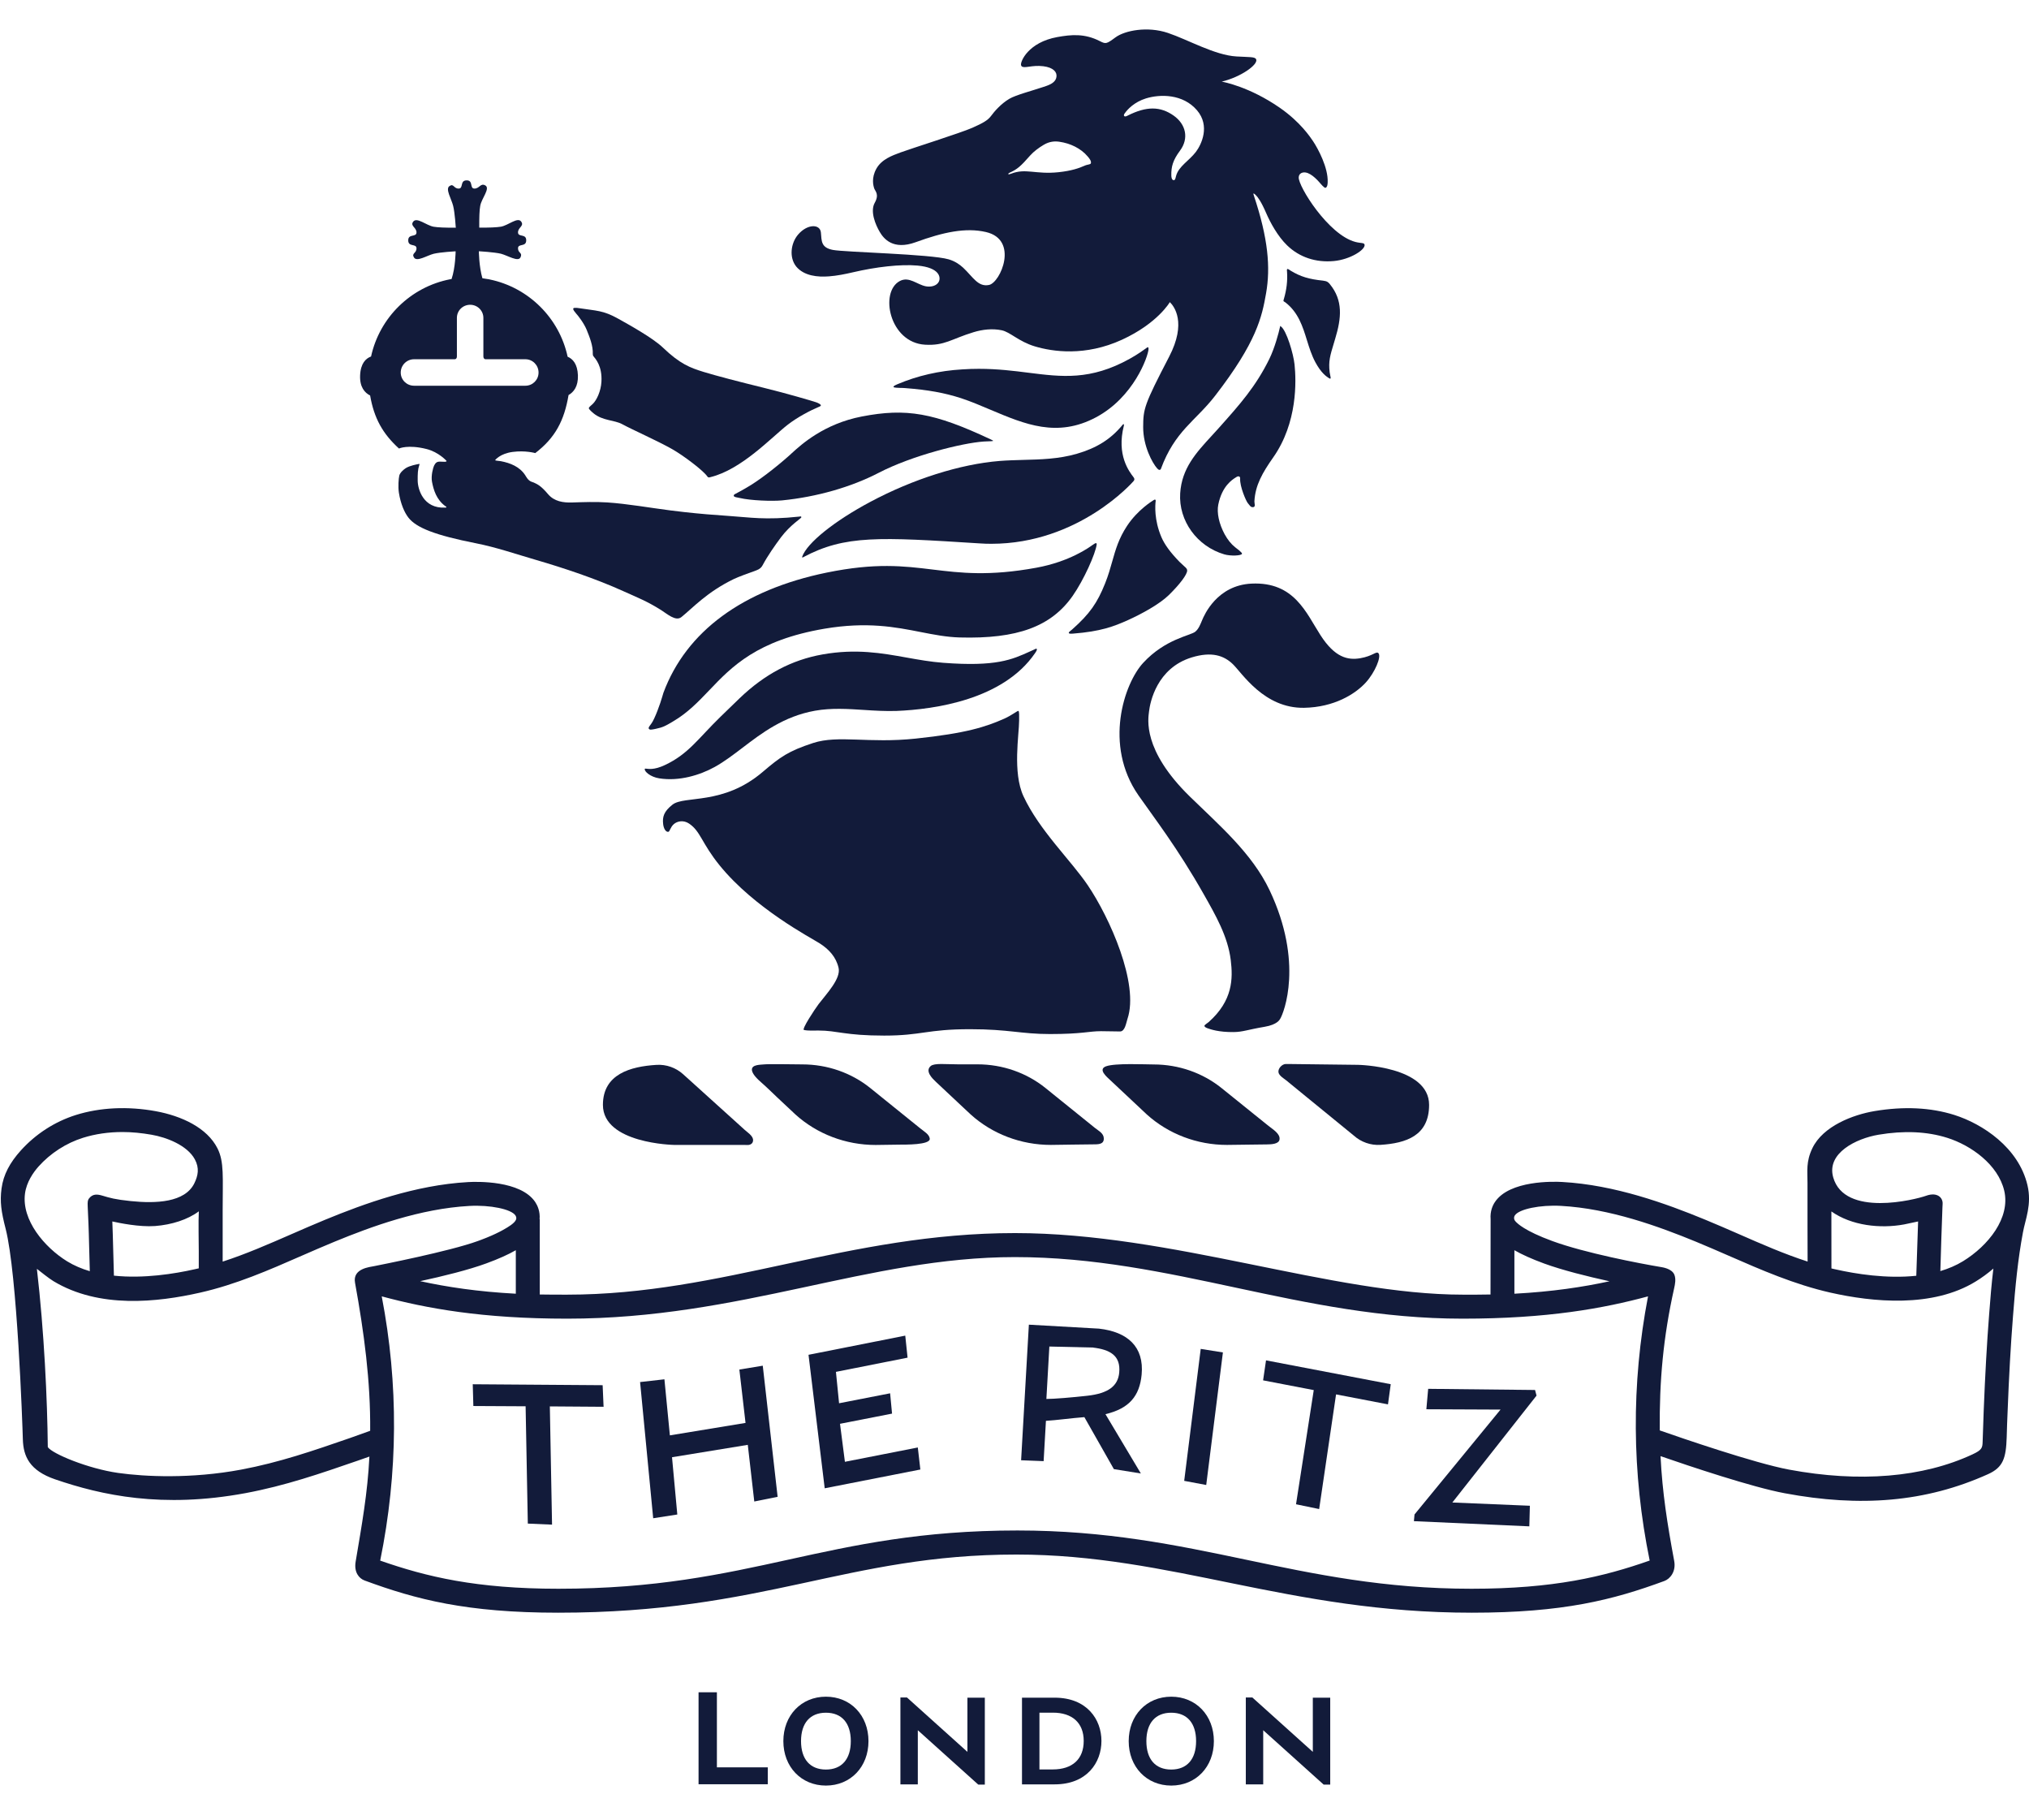 <?xml version="1.0" encoding="utf-8"?>
<!-- Generator: Adobe Illustrator 27.7.0, SVG Export Plug-In . SVG Version: 6.00 Build 0)  -->
<svg version="1.1" id="Layer_1" xmlns="http://www.w3.org/2000/svg" xmlns:xlink="http://www.w3.org/1999/xlink" x="0px" y="0px"
	 viewBox="0 0 368.5 330.43" style="enable-background:new 0 0 368.5 330.43;" xml:space="preserve">
<style type="text/css">
	.st0{fill:#121B3A;}
</style>
<g>
	<polygon class="st0" points="175.7,318.1 164.77,308.27 164.72,308.22 163.53,308.22 163.53,324 166.69,324 166.69,314.17 
		177.62,324 177.68,324.04 178.86,324.04 178.86,308.26 175.7,308.26 	"/>
	<path class="st0" d="M191.54,308.26h-5.93V324h5.93c5.87,0,8.5-3.96,8.5-7.88C200.04,312.21,197.41,308.26,191.54,308.26z
		 M196.82,316.12c0,3.29-2.05,5.17-5.63,5.17h-2.41v-10.31h2.41C194.76,310.97,196.82,312.85,196.82,316.12z"/>
	<path class="st0" d="M212.72,308.08c-4.48,0-7.73,3.4-7.73,8.07s3.25,8.07,7.73,8.07c4.48,0,7.74-3.4,7.74-8.07
		S217.2,308.08,212.72,308.08z M217.23,316.15c0,3.28-1.65,5.16-4.52,5.16c-2.87,0-4.51-1.88-4.51-5.16c0-3.28,1.65-5.16,4.51-5.16
		C215.59,310.99,217.23,312.87,217.23,316.15z"/>
	<polygon class="st0" points="238.43,318.1 227.5,308.27 227.45,308.22 226.26,308.22 226.26,324 229.42,324 229.42,314.17 
		240.35,324 240.4,324.04 241.59,324.04 241.59,308.26 238.43,308.26 	"/>
	<polygon class="st0" points="130.2,307.28 126.87,307.28 126.87,323.98 139.44,323.98 139.44,320.91 130.2,320.91 	"/>
	<path class="st0" d="M150,308.08c-4.48,0-7.73,3.4-7.73,8.07s3.25,8.07,7.73,8.07c4.48,0,7.73-3.4,7.73-8.07
		S154.49,308.08,150,308.08z M154.52,316.15c0,3.28-1.65,5.16-4.52,5.16c-2.87,0-4.52-1.88-4.52-5.16c0-3.28,1.65-5.16,4.52-5.16
		C152.88,310.99,154.52,312.87,154.52,316.15z"/>
	<path class="st0" d="M368.22,215.2c-1.61-6.83-8.16-11.13-13.28-12.75c-4.31-1.36-9.19-1.59-14.5-0.7
		c-3.87,0.65-9.36,2.71-11.29,6.75c-1.17,2.45-0.88,4.14-0.88,6.27c0,3.07,0,12.83,0.02,14.3c-4.24-1.37-8.33-3.16-12.59-5.03
		c-1.97-0.86-4.01-1.75-6.05-2.59c-7.05-2.9-16.37-6.3-25.94-6.83c-1.57-0.09-9.55-0.32-12.2,3.63c-0.41,0.6-0.91,1.68-0.79,3.13
		l-0.02,13.67c-1.6,0.04-3.27,0.03-5.01,0.03c-23.79,0-52.85-11.18-81.35-11.18c-30.37,0-53.08,11.18-81.35,11.18
		c-1.72,0-3.38,0-4.96-0.03V221.4H98c0.12-1.45-0.39-2.52-0.79-3.13c-2.65-3.96-10.63-3.72-12.2-3.63
		c-9.57,0.53-18.89,3.93-25.94,6.83c-2.04,0.84-4.08,1.73-6.05,2.59c-4.26,1.86-8.35,3.65-12.58,5.02l0-9.37
		c0-5.94,0.29-8.76-0.94-11.19c-1.89-3.75-6.52-5.89-11.2-6.75c-5.1-0.93-10.13-0.69-14.53,0.69c-3.83,1.21-7.28,3.44-9.99,6.44
		c-1.99,2.21-3.16,4.37-3.5,6.9c-0.32,2.39-0.06,4.21,0.75,7.34c2.09,8.2,3.04,35.3,3.12,38.22c0.09,3.08,1.22,5.66,5.85,7.25
		c8.44,2.89,19.43,5.32,34.58,2.51c7.25-1.35,13.62-3.56,20.37-5.89l2.14-0.75c-0.33,6.63-1.38,12.43-2.5,19.08
		c-0.32,1.92,0.6,3.04,1.62,3.42c9.35,3.45,18.56,5.85,35.16,5.85c37.51,0,52.31-10.56,83.23-10.56c28.24,0,49.44,10.56,82.71,10.56
		c16.6,0,25.62-2.32,34.97-5.76c1.02-0.38,2.15-1.69,1.78-3.65c-1.24-6.66-2.15-12.36-2.48-19.02c5.16,1.79,16.63,5.64,22.56,6.74
		c13.68,2.56,25.58,1.65,36.93-3.47c2.72-1.23,3.26-2.87,3.38-6.73c0.05-1.83,0.08-2.7,0.16-4.53c0.25-6.5,0.57-12.19,0.98-17.39
		c0.42-5.45,0.89-10.36,1.81-15.25C367.83,221.4,369.05,218.73,368.22,215.2z M36.1,227.24l0,3v0.06c-0.25,0.06-0.5,0.12-0.75,0.17
		c-3.63,0.82-9.26,1.73-14.66,1.16c-0.09-2.68-0.19-7.65-0.28-9.58c-0.01-0.2-0.01-0.26-0.01-0.26c1.23,0.27,4.9,1.04,7.76,0.83
		c3-0.23,5.92-1.15,7.95-2.67C36.01,221.7,36.1,225.75,36.1,227.24z M4.54,216.72c0.28-2.09,1.5-3.83,2.47-4.92
		c2.15-2.4,5.02-4.25,8.06-5.2c2.22-0.7,4.65-1.05,7.18-1.05c1.72,0,3.48,0.18,5.27,0.49c2.73,0.47,6.48,1.92,7.86,4.46
		c0.87,1.61,0.59,2.97-0.08,4.35c-1.71,3.51-6.99,3.71-11.55,3.24c-2.9-0.3-3.79-0.58-5.13-0.98c-0.97-0.29-1.79-0.36-2.46,0.51
		c-0.23,0.3-0.27,0.61-0.23,1.49c0.04,0.91,0.08,1.97,0.14,3.17c0.08,1.67,0.16,6.29,0.24,8.54c-1.46-0.43-2.86-1.02-4.13-1.8
		C8.05,226.46,3.9,221.53,4.54,216.72z M64.48,232.92c1.64,9.02,2.83,17.86,2.75,26.88l-3.69,1.32c-6.59,2.28-12.81,4.43-19.75,5.73
		c-9.04,1.69-17.47,1.29-22.34,0.6c-5.48-0.78-12-3.5-12.77-4.69c-0.08-8.52-0.66-21.06-1.98-32.37c0.67,0.52,2.11,1.69,3.01,2.24
		c8.32,5.02,18.89,3.83,26.6,2.09c6.53-1.47,12.59-4.12,18.45-6.69c1.95-0.85,3.97-1.73,5.96-2.55c6.73-2.77,15.6-6.02,24.53-6.51
		c3.76-0.21,7.6,0.58,8.36,1.72c0.14,0.21,0.21,0.5,0.12,0.74c-0.25,0.71-1.65,1.48-1.99,1.68c-0.35,0.21-0.7,0.4-1.06,0.58
		c-0.47,0.24-0.94,0.46-1.42,0.67c-0.6,0.26-1.2,0.51-1.82,0.74c-0.22,0.08-0.43,0.16-0.65,0.24c-5.14,1.88-17.96,4.38-18.78,4.55
		C67.18,230.07,64,230.31,64.48,232.92z M93.68,227.01v7.9c-6.94-0.37-12.51-1.22-17.37-2.28c4.22-0.91,8.8-2.05,11.97-3.21
		C90.59,228.58,92.35,227.77,93.68,227.01z M267.25,288.48c-31.77,0-50.15-10.58-82.47-10.58c-35.01,0-48.03,10.58-83.37,10.58
		c-14.92,0-23.95-2.17-32.36-5.11c3.25-15.93,3.35-32.04,0.28-47.98c8.09,2.18,18.22,4.05,33.68,4.05
		c31.62,0,54.65-11.18,81.31-11.18c28.56,0,51.85,11.18,81.32,11.18c15.45,0,25.59-1.87,33.67-4.05
		c-3.06,15.94-2.96,32.05,0.3,47.97C291.21,286.31,282.18,288.48,267.25,288.48z M275.04,234.91v-7.9c1.33,0.76,3.09,1.57,5.41,2.42
		c3.35,1.22,7.84,2.34,11.86,3.22C287.48,233.7,281.93,234.54,275.04,234.91z M361.26,238.66c-0.41,5.26-0.73,11-0.99,17.56
		c-0.07,1.84-0.14,3.69-0.19,5.53c-0.03,1.14-0.12,1.53-1.84,2.33c-9.01,4.2-20.53,5.15-33.31,2.77
		c-6.27-1.17-19.69-5.79-23.49-7.12c-0.08-8.99,0.62-16.88,2.61-25.8c0.17-0.75,0.36-1.69,0.04-2.48c-0.47-1.14-2.28-1.35-2.41-1.38
		c-3.83-0.64-13.82-2.55-19.74-4.72c-5.09-1.86-6.37-3.24-6.61-3.47c-0.16-0.15-0.28-0.34-0.33-0.54c-0.08-0.33,0.08-0.58,0.13-0.66
		c0.76-1.14,4.59-1.93,8.36-1.72c8.92,0.49,17.79,3.74,24.53,6.51c1.99,0.82,4.01,1.7,5.96,2.55c5.86,2.56,11.92,5.21,18.45,6.69
		c7.71,1.74,18.55,2.8,26.39-2.02c1.08-0.66,2.17-1.45,3.21-2.35C361.7,233.08,361.47,235.85,361.26,238.66z M332.61,219.97
		c3.66,2.58,8.85,3.16,13.2,2.36c0.29-0.05,1.41-0.29,2.55-0.54c-0.09,2.77-0.22,6.57-0.33,9.86c-5.4,0.57-11.03-0.34-14.66-1.16
		c-0.25-0.06-0.5-0.12-0.75-0.17C332.61,227.9,332.61,223.62,332.61,219.97z M356.53,229c-1.27,0.78-2.67,1.37-4.13,1.8
		c0.14-4.27,0.23-8.13,0.34-10.43c0.03-0.71,0.04-1.45,0.07-1.75c0.08-1.13-0.95-2.24-3.02-1.49c-1.92,0.69-14.78,3.94-16.85-3.35
		c-1.25-4.41,4.2-7.06,8.23-7.74c4.63-0.78,8.82-0.59,12.47,0.56c4.35,1.37,9.24,4.87,10.36,9.6
		C365.16,221.15,361.09,226.2,356.53,229z"/>
	<polygon class="st0" points="85.86,251.35 85.97,255.3 95.46,255.35 95.86,276.65 100.26,276.84 99.86,255.37 109.62,255.44 
		109.45,251.52 	"/>
	<polygon class="st0" points="134.28,248.68 135.4,258.37 121.66,260.63 120.67,250.45 116.25,250.95 118.63,275.68 123.01,275 
		122.05,264.6 135.81,262.35 136.99,272.64 141.23,271.79 138.53,247.98 	"/>
	<polygon class="st0" points="153.45,265.43 152.56,258.53 162.01,256.68 161.66,252.99 152.39,254.8 151.82,249.1 164.83,246.52 
		164.41,242.52 146.84,246 149.78,270.24 167.15,266.83 166.69,262.83 	"/>
	<path class="st0" d="M199.59,241.25l-12.73-0.72l-1.41,24.62l4.09,0.16l0.42-7.32c1.75-0.09,4.68-0.5,6.98-0.67l5.36,9.44l4.9,0.79
		l-6.43-10.77c4.33-1.02,6.2-3.31,6.57-7.18C207.81,244.55,204.81,241.84,199.59,241.25z M203.27,249.23
		c-0.22,2.39-1.91,3.78-5.82,4.21c-2.69,0.3-5.99,0.58-7.41,0.58l0.54-9.52l7.85,0.18C201.59,245.04,203.56,246.13,203.27,249.23z"
		/>
	<polygon class="st0" points="215.07,268.89 219.07,269.64 222.1,245.57 218.07,244.93 	"/>
	<polygon class="st0" points="229.4,250.64 238.6,252.41 235.38,273.14 239.58,274.01 242.65,253.19 252.08,255 252.58,251.34 
		229.93,247.01 	"/>
	<polygon class="st0" points="278.79,252.39 259.38,252.18 259.05,255.89 272.52,255.95 256.9,274.99 256.79,276.21 277.75,277.15 
		277.85,273.41 263.77,272.82 279.06,253.41 	"/>
	<path class="st0" d="M233.1,54.63c0.02,0.1,0.1,0.12,0.16,0.16c0.08,0.05,0.16,0.1,0.23,0.15c2.32,1.82,3.11,4.37,3.87,6.83
		c0.42,1.35,0.86,2.76,1.54,4.02c1.05,1.94,1.96,2.54,2.35,2.8c0.25,0.18,0.35,0.17,0.37,0.16c0.01-0.01,0.03-0.03,0.04-0.06
		c0.03-0.09-0.02-0.32-0.07-0.54c-0.04-0.18-0.08-0.37-0.1-0.57c-0.24-1.97,0.08-3.01,0.77-5.29l0.23-0.77
		c1.16-3.82,1.44-6.97-0.96-9.92c-0.12-0.14-0.24-0.29-0.4-0.39c-0.2-0.13-0.47-0.21-0.83-0.25c-2.59-0.27-4.07-0.72-5.86-1.79
		c-0.15-0.09-0.52-0.39-0.64-0.32c-0.12,0.07-0.06,0.38-0.05,0.51c0.11,1.63-0.08,3.24-0.57,4.91
		C233.13,54.46,233.08,54.53,233.1,54.63z"/>
	<path class="st0" d="M156.5,75.63c-6.85,1.33-10.96,5.07-12.71,6.67c-0.15,0.14-0.28,0.26-0.4,0.37c-2.71,2.41-5.74,4.7-7.72,5.83
		l-0.31,0.18c-0.36,0.21-0.82,0.48-1.79,0.99c-0.07,0.04-0.31,0.1-0.31,0.35c0,0.26,0.76,0.32,1.12,0.41
		c1.91,0.45,5.81,0.61,7.66,0.43c6.32-0.63,12.55-2.42,17.55-5.01c6.03-3.13,15.18-5.42,19.09-5.68c0.36-0.03,0.66-0.04,0.91-0.04
		c0.37-0.01,0.75-0.03,0.8-0.09c-0.03-0.05-0.29-0.17-0.49-0.27C169.64,74.95,164.61,74.06,156.5,75.63z"/>
	<path class="st0" d="M239.83,115.35c-2.61-4.04-4.75-9.74-12.52-9.38c-6.27,0.29-8.6,5.71-8.98,6.63c-0.31,0.73-0.62,1.6-1.26,2.11
		c-0.88,0.71-5.44,1.31-9.45,5.65c-3.47,3.76-7.2,14.92-0.87,24.04c2.76,3.97,7.07,9.49,11.89,18.01c2.12,3.75,4.35,7.6,4.88,11.89
		c0.42,3.41,0.39,7.38-4.01,11.29c-0.13,0.12-0.7,0.47-0.76,0.64c-0.04,0.12,0.1,0.32,0.53,0.47c0.57,0.2,2.03,0.73,4.77,0.7
		c1.69-0.02,2.45-0.42,5.63-0.96c2.31-0.39,2.73-1.3,2.82-1.44c0.67-1.07,4.3-10.24-1.92-23.35c-3.2-6.74-9.2-11.85-14.47-17
		c-8.71-8.51-7.57-14.16-7.43-15.45c0.19-1.67,1.41-7.89,7.76-9.83c3.63-1.11,5.84-0.34,7.46,1.22c1.68,1.62,5.68,8.06,12.95,7.93
		c5.44-0.1,9.28-2.48,11.21-4.6c1.66-1.83,2.86-4.7,2.29-5.31c-0.4-0.44-0.99,0.51-3.31,0.91
		C244.76,119.9,242.44,119.39,239.83,115.35z"/>
	<path class="st0" d="M120.49,125.79c-0.07,0.19-0.14,0.44-0.23,0.77c-0.3,1.07-1.34,4.03-2,4.88c-0.41,0.53-0.51,0.72-0.44,0.85
		c0.16,0.29,0.45,0.22,1.28,0.05c1.32-0.27,1.82-0.57,2.93-1.22l0.18-0.11c2.69-1.57,4.6-3.58,6.63-5.7
		c4.05-4.25,8.65-9.07,20.9-11.15c7.73-1.31,12.92-0.29,17.49,0.61c2.4,0.47,4.66,0.91,7.05,0.98c10.49,0.29,16.62-1.98,20.52-7.53
		c2.02-2.88,4.19-7.71,4.38-9.4c0.01-0.09-0.03-0.17-0.1-0.19c-0.12-0.03-0.33,0.09-0.69,0.35c-0.54,0.39-4.1,3-10.19,4.11
		c-8.58,1.57-13.77,0.94-18.78,0.33c-5.35-0.65-10.41-1.26-19.27,0.55C134.89,107.1,124.63,114.65,120.49,125.79z"/>
	<path class="st0" d="M150.56,50.18c1.46-0.11,2.9-0.4,4.32-0.73c4.22-0.99,8.67-1.5,11.73-1.23c4.11,0.37,4.28,2.19,3.89,2.94
		c-0.38,0.74-1.4,1-2.33,0.83c-1.6-0.29-3.06-1.86-4.75-0.96C159.7,53,161.52,62.21,168,62.59c3.58,0.21,4.77-1.04,8.81-2.27
		c1.64-0.5,3.43-0.7,5.12-0.35c1.55,0.33,3.08,2.04,6,2.92c3.25,0.98,9.17,1.85,15.83-1.2c6.5-2.98,8.7-6.83,8.7-6.83
		c0.78,0.75,3.1,3.71-0.13,9.92c-4.54,8.74-4.7,9.44-4.71,12.78c-0.01,3.44,1.68,6.54,2.54,7.49c0.12,0.13,0.28,0.29,0.46,0.27
		c0.08-0.01,0.16-0.05,0.21-0.16c2.55-6.93,6.3-8.7,9.85-13.29c7.56-9.77,8.51-14.34,9.26-18.61c0.82-4.67,0.4-9.92-2.22-17.76
		c-0.09-0.26-0.09-0.33-0.07-0.35c0.06-0.08,0.36,0.21,0.41,0.26c0.39,0.37,1.02,1.25,1.9,3.28c0.75,1.74,2.1,4.22,3.8,5.86
		c2.25,2.18,5.23,3.15,8.49,2.85c3-0.28,5.76-2.08,5.58-2.97c-0.08-0.4-0.67-0.23-1.7-0.51c-4.9-1.31-10.38-10.13-10.26-11.73
		c0.02-0.32,0.16-0.62,0.48-0.77c1.01-0.47,2.27,0.56,3.22,1.62c0.31,0.35,0.97,1.17,1.19,1.06c0.33-0.17,0.36-0.69,0.37-1.01
		c0.11-2.61-1.73-6.07-2.66-7.46c-0.49-0.72-2.3-3.48-6.06-6.08c-5.51-3.81-10.23-4.68-10.53-4.73c3.47-0.82,6.67-3.1,6.26-4.05
		c-0.21-0.49-1.24-0.38-3.58-0.52c-3.94-0.23-8.8-3.05-12.47-4.28c-3.67-1.23-7.77-0.45-9.49,0.81c-1.64,1.21-1.76,1.24-2.84,0.69
		c-2.78-1.42-5.18-1.2-7.74-0.74c-5.25,0.95-6.74,4.45-6.58,5.09c0.19,0.76,1.48,0.1,3.29,0.15c2.15,0.06,3.1,0.84,3.15,1.68
		c0.08,1.46-1.65,1.88-2.46,2.16c-1.86,0.63-4.94,1.44-6.09,2.12c-1.55,0.91-2.77,2.35-3.32,3.1c-0.6,0.82-1.48,1.31-3.41,2.17
		c-2.04,0.91-11.42,3.87-13.02,4.47c-1.6,0.59-3.48,1.27-4.42,2.97c-0.94,1.7-0.55,3.09-0.38,3.59c0.18,0.5,0.95,1.06,0.08,2.61
		c-0.86,1.56,0.15,3.97,0.91,5.26c0.71,1.22,2.41,3.38,6.53,1.88c5.02-1.83,9.09-2.7,12.76-1.85c6.03,1.39,2.65,9.18,0.57,9.61
		c-2,0.41-2.89-1.42-4.69-3.12c-0.67-0.62-1.52-1.2-2.64-1.53c-3.26-0.96-18.86-1.29-21.03-1.71c-2.17-0.42-2.04-1.6-2.18-3.16
		c-0.14-1.57-2.45-1.6-4.14,0.37c-1.34,1.57-1.66,4.17-0.34,5.81C146.03,50.11,148.51,50.34,150.56,50.18z M204.28,20.57
		c0.46-0.68,1.73-2.05,3.84-2.7c2.59-0.8,6.72-0.83,9.27,2.15c2.44,2.85,0.8,6.24-0.19,7.55c-1.25,1.64-3.11,2.6-3.6,4.35
		c-0.08,0.28-0.14,0.73-0.34,0.78c-0.29,0.07-0.51-0.17-0.53-0.85c-0.03-1.6,0.29-2.76,1.58-4.5c1.66-2.23,1.07-4.8-1.17-6.37
		c-2.41-1.69-4.92-1.72-8.34,0.01c-0.16,0.08-0.47,0.26-0.63,0.07C204.01,20.86,204.28,20.57,204.28,20.57z M183.43,31.33
		c1.3-0.59,1.92-1.1,3.66-3.09c0.63-0.72,1.59-1.43,2.49-1.96c1.02-0.6,1.98-0.67,2.83-0.54c1.94,0.28,3.88,1.17,5.15,2.69
		c0.26,0.31,0.68,0.81,0.56,1.21c-0.08,0.27-0.56,0.18-1.17,0.46c-0.92,0.41-2.31,0.92-4.71,1.17c-4.18,0.44-5.94-0.78-8.63,0.28
		c-0.31,0.12-0.46,0.14-0.48,0.06C183.1,31.53,183.19,31.44,183.43,31.33z"/>
	<path class="st0" d="M145.89,101.17c7.59-4.04,13.8-3.66,32.06-2.5c0.7,0.05,1.4,0.07,2.09,0.07c15.89,0,25.72-11.24,25.84-11.39
		c0.12-0.15,0.14-0.21,0.14-0.35c0-0.12-0.11-0.29-0.11-0.29c-0.86-1.12-3.15-4.09-1.8-9.4c0.01-0.05,0.03-0.15,0.01-0.22
		c-0.05-0.16-0.16-0.05-0.27,0.09c-2.11,2.56-4.66,4.17-8.29,5.22c-3.28,0.95-6.58,1.03-9.77,1.11c-1.4,0.04-2.85,0.08-4.25,0.19
		c-7.16,0.58-15.72,3.29-23.48,7.43c-6.55,3.49-11.48,7.46-12.36,9.93c-0.01,0.04-0.04,0.09,0.01,0.16
		C145.78,101.26,145.86,101.19,145.89,101.17z"/>
	<path class="st0" d="M164.4,70.47c4.15,0.32,7.09,0.85,10.14,1.83c1.81,0.6,3.62,1.37,5.37,2.11c6.23,2.63,12.1,5.12,19.15,1.36
		c6.86-3.66,9.43-11.01,9.53-12.34c0.04-0.36-0.1-0.44-0.22-0.35c-0.61,0.44-1.75,1.27-3.18,2.06c-7.14,3.97-12.36,3.3-18.4,2.54
		c-2.67-0.34-5.63-0.71-9.03-0.71c-0.95,0-1.94,0.03-2.96,0.1c-4.2,0.24-8.19,1.15-11.87,2.72c-0.68,0.29-0.66,0.4-0.65,0.49
		c0.09,0.12,0.83,0.15,1.31,0.16C163.85,70.44,164.13,70.44,164.4,70.47z"/>
	<path class="st0" d="M232.52,59.18c-0.01,0.03-0.02,0.08-0.04,0.14c-0.25,1.16-0.98,3.87-1.94,5.84
		c-2.46,5.01-5.36,8.27-9.04,12.39l-0.24,0.27c-0.42,0.47-0.84,0.92-1.25,1.37c-2.77,3.02-5.39,5.86-5.67,10.39
		c-0.31,4.98,3.07,9.63,8.01,11.08c1.13,0.33,3.11,0.26,3.22-0.11c0.06-0.22-1.02-1-1.26-1.19c-0.74-0.59-1.37-1.39-1.9-2.36
		c-1.02-1.89-1.45-3.9-1.15-5.38c0.68-3.35,2.52-4.51,3.12-4.89l0.11-0.07c0.17-0.12,0.4-0.23,0.58-0.13
		c0.12,0.07,0.17,0.19,0.16,0.37c-0.08,1.48,1.11,4.14,1.38,4.44c0.31,0.34,0.5,0.82,0.99,0.75c0.49-0.06,0.2-0.7,0.22-1.06
		c0.15-2.93,1.49-5.23,3.4-7.95c4.46-6.33,4.2-13.93,3.89-16.9c-0.2-1.92-1.46-6.24-2.51-6.93
		C232.59,59.22,232.55,59.2,232.52,59.18z"/>
	<path class="st0" d="M209.84,90.75c-0.07-0.05-0.14-0.06-0.35,0.08c-0.22,0.14-2.87,1.74-4.8,4.66c-1.51,2.29-2.08,4.3-2.68,6.42
		c-0.35,1.25-0.72,2.56-1.3,4.01c-1.44,3.61-2.83,5.56-5.95,8.34c-0.14,0.13-0.29,0.24-0.41,0.34c-0.16,0.13-0.28,0.23-0.23,0.35
		c0.05,0.13,0.31,0.13,0.76,0.1c5.04-0.39,7.41-1.3,9.97-2.45c2.49-1.12,5.76-2.91,7.46-4.58c2-1.97,3.3-3.71,3.3-4.42
		c0-0.3-0.16-0.45-0.61-0.85c-0.21-0.18-0.47-0.42-0.77-0.72c-1.65-1.69-2.73-3.16-3.3-4.5c-1.34-3.14-1.14-5.82-1.04-6.56
		C209.89,90.95,209.91,90.81,209.84,90.75z"/>
	<path class="st0" d="M117.41,139.58c-0.15-0.01-0.29-0.06-0.31,0.07c-0.08,0.43,1.02,1.43,2.63,1.68
		c3.61,0.57,7.36-0.57,10.08-2.07c1.71-0.95,3.33-2.18,5.05-3.49c3.51-2.68,7.5-5.71,13.16-6.72c2.97-0.53,5.99-0.33,8.92-0.14
		c1.92,0.13,3.9,0.24,5.87,0.18c6.91-0.28,19.37-2.03,25.16-10.48c0.27-0.38,0.41-0.67,0.32-0.78c-0.09-0.11-0.25,0.01-0.53,0.14
		l-0.66,0.3c-3.32,1.51-6.18,2.81-15.78,2.08c-2.3-0.17-4.51-0.57-6.65-0.95c-4.52-0.81-9.2-1.65-15.29-0.57
		c-5.58,0.99-10.5,3.59-15.04,7.94c-1.17,1.12-2.35,2.26-3.49,3.38c-4.1,4-5.82,6.76-10.1,8.77
		C118.73,139.87,117.72,139.59,117.41,139.58z"/>
	<path class="st0" d="M146.01,187.02c0.76,0.17,1.87,0.1,2.62,0.1c3.48,0,4.78,0.92,11.96,0.92c6.84,0,7.69-1.16,15.6-1.16
		c7.04,0,9.22,0.88,14.5,0.88c5.89,0,7.04-0.52,9.26-0.52c1.23,0,2.36,0.05,3.47,0.05c0.9,0,1.11-1.56,1.35-2.29
		c2.15-6.37-3.23-18.36-7.2-24.24c-3.04-4.51-8.81-9.98-11.69-16.18c-2.01-4.34-0.79-11.22-0.79-13.76c0-0.75,0.05-1.67-0.14-1.74
		c-0.14-0.05-1.25,0.83-2.55,1.41c-3.37,1.49-6.88,2.65-16.08,3.62c-8.58,0.91-14.06-0.69-18.64,0.8c-4.49,1.47-5.93,2.5-9.17,5.26
		c-7.19,6.13-14.2,4.22-16.38,5.94c-1.56,1.23-1.85,2.21-1.69,3.54c0.08,0.72,0.44,1.46,0.94,1.39c0.27-0.04,0.36-0.84,1-1.4
		c0.63-0.55,1.76-0.77,2.76-0.1c2.11,1.41,2.26,3.53,5.56,7.6c6.35,7.82,16.61,13.16,18.13,14.13c1.71,1.09,3.01,2.48,3.47,4.48
		c0.44,1.93-2.12,4.62-3.61,6.55C147.95,183.29,145.55,186.92,146.01,187.02z"/>
	<path class="st0" d="M106.54,59.87c0.55,1.35,1.18,2.92,1.12,4.4c-0.01,0.16,0.04,0.32,0.14,0.44c0.34,0.43,1.6,1.76,1.43,4.62
		c-0.1,1.71-0.86,3.32-1.56,4c-0.33,0.32-0.69,0.57-0.73,0.76c-0.03,0.14,0.27,0.47,0.83,0.94c1.68,1.4,3.81,1.21,5.25,2
		c1.77,0.97,6.39,3.01,9.07,4.53c2.11,1.2,5.68,3.92,6.37,4.95c0.16,0.25,0.35,0.18,0.55,0.13c5.68-1.38,11.06-7.19,14.05-9.52
		c1.8-1.4,4.23-2.65,5.52-3.18c0.23-0.1,0.52-0.2,0.5-0.34c-0.02-0.19-0.45-0.41-0.84-0.55c-0.66-0.23-5.38-1.62-9.51-2.63
		c-4.61-1.13-8.63-2.18-10.95-2.89c-2.41-0.75-4.25-1.41-7.39-4.42c-1.85-1.78-6.36-4.26-8.13-5.25c-2.76-1.54-3.94-1.41-6.98-1.89
		c-0.36-0.06-0.58-0.08-0.86-0.07c-0.45,0-0.46,0.26,0.23,1.05C104.95,57.26,106.05,58.67,106.54,59.87z"/>
	<path class="st0" d="M67.22,71.81c0.71,4.12,2.28,6.94,5.24,9.63c0,0,1.61-0.76,5,0.09c2.23,0.56,3.64,2.16,3.64,2.16
		c0.05,0.25-0.68,0.13-1.23,0.13c-0.61,0-0.81,0.3-1.04,0.74c-0.15,0.3-0.59,1.8-0.37,2.93c0.28,1.45,0.78,3.22,2.44,4.43
		c0.03,0.02,0.18,0.06,0.17,0.16c-0.02,0.1-0.15,0.09-0.19,0.09c-4.06,0.22-5-3.42-5.02-4.87c-0.01-1.26,0.01-2.03,0.29-2.86
		c0.02-0.07,0.06-0.14,0.04-0.18c-0.02-0.03-0.08-0.03-0.14-0.01c-0.35,0.07-1.6,0.28-2.35,0.75c-0.44,0.28-1.05,0.84-1.18,1.34
		c-0.13,0.54-0.24,2.04-0.08,3.1c0.33,2.09,1.02,3.62,1.72,4.53c1.44,1.88,4.97,3.23,12.25,4.67c3.68,0.72,7.29,1.97,10.88,3.01
		c5.17,1.51,10.9,3.42,15.91,5.69c2.75,1.24,4.25,1.8,6.83,3.41c1.09,0.68,2.68,2.14,3.72,1.3c2.15-1.74,4.64-4.54,9.52-6.91
		c0.81-0.39,2.83-1.13,4.08-1.57c0.67-0.24,0.97-0.58,1.16-0.95c0.88-1.66,2.22-3.57,3.33-5.06c1.71-2.27,3.7-3.45,3.7-3.63
		c0-0.2-0.14-0.16-0.36-0.13c-6.26,0.67-9.02,0.13-12.73-0.11c-2.73-0.18-5.4-0.4-8.1-0.7c-0.86-0.1-1.73-0.2-2.59-0.31
		c-3.62-0.46-7.82-1.21-11.47-1.45c-2.14-0.14-4.27-0.06-6.4,0.01c-1.57,0.05-3.23-0.17-4.37-1.53c-1.14-1.35-1.8-1.75-2.55-2.08
		c-0.16-0.07-0.34-0.11-0.5-0.18c-0.6-0.26-0.88-0.85-1.1-1.19c-1.01-1.53-2.69-2.19-4.41-2.52c-0.34-0.07-1.03-0.07-1.03-0.2
		c0,0,0.86-1.17,3.16-1.48c2.33-0.31,4.12,0.21,4.12,0.21c3.61-2.76,5.26-5.87,6.05-10.54c0.92-0.53,1.76-1.53,1.7-3.57
		c-0.08-2.1-0.95-3-1.87-3.39C101.58,57.74,96,52.2,88.92,50.74c0,0-0.1-0.04-0.71-0.12l-0.6-0.1c-0.62-2.14-0.64-4.9-0.64-4.9
		s2.77,0.16,4.01,0.45c1.21,0.32,3.12,1.53,3.54,0.68c0.45-0.9-0.44-0.76-0.44-1.66c0-0.94,1.49-0.18,1.49-1.46
		c0-1.26-1.49-0.5-1.49-1.44c0-0.92,1.17-1.14,0.57-1.96c-0.63-0.88-2.35,0.7-3.67,0.93c-0.78,0.13-2.22,0.19-3.94,0.17v-0.06
		c-0.01-1.73,0.03-3.16,0.18-3.9c0.23-1.34,1.87-3.17,0.92-3.7c-0.88-0.49-1.04,0.57-1.97,0.57c-0.93,0-0.16-1.49-1.41-1.49
		c-1.29,0-0.54,1.49-1.47,1.49c-0.92,0-0.87-0.99-1.66-0.45c-0.79,0.51,0.36,2.33,0.67,3.59c0.31,1.22,0.48,3.98,0.48,3.98
		l-0.11-0.02c-1.74,0.02-3.14-0.04-3.91-0.17c-1.32-0.23-3.05-1.8-3.71-0.93c-0.61,0.8,0.59,1.04,0.59,1.96
		c0,0.94-1.5,0.18-1.5,1.44c0,1.28,1.5,0.52,1.5,1.46c0,0.91-0.95,0.86-0.45,1.66c0.52,0.83,2.33-0.36,3.57-0.68
		c1.24-0.3,3.99-0.45,3.99-0.45s-0.03,2.97-0.74,5.04c-0.11,0.01-0.22,0.03-0.22,0.03c-7.18,1.38-12.85,6.93-14.4,14.03
		c-0.95,0.35-1.9,1.24-1.99,3.45C65.32,70.3,66.25,71.33,67.22,71.81z M75.2,65.23h7.4c0.16,0,0.38-0.14,0.38-0.49v-7.02
		c0-1.32,1.07-2.38,2.41-2.38c1.32,0,2.4,1.06,2.4,2.38v7.02c0,0.28,0.17,0.49,0.38,0.49h7.25c1.32,0,2.39,1.08,2.39,2.42
		c0,1.32-1.07,2.39-2.39,2.39H75.2c-1.34,0-2.42-1.07-2.42-2.39C72.78,66.31,73.87,65.23,75.2,65.23z"/>
	<path class="st0" d="M138.35,196.63c0.94,0.82,1.83,1.71,2.74,2.57c1.12,1.05,2.24,2.1,3.37,3.16c3.92,3.55,9.14,5.54,14.57,5.54
		c1.44-0.02,2.87-0.04,4.31-0.06c0.98-0.01,5.65,0.08,5.52-1.09c-0.09-0.78-1.04-1.31-1.62-1.78c-0.65-0.53-1.3-1.05-1.96-1.58
		c-1.67-1.35-3.35-2.7-5.02-4.05c-0.73-0.59-1.46-1.18-2.19-1.77c-3.44-2.77-7.81-4.3-12.34-4.3c-1.49,0-5.98-0.1-6.97,0
		c-0.67,0.07-2.2,0.03-2.2,0.94C136.55,195.02,137.67,196.03,138.35,196.63z"/>
	<path class="st0" d="M170,196.46c0.93,0.87,1.86,1.75,2.79,2.62c1.16,1.09,2.33,2.18,3.49,3.27c3.92,3.55,9.14,5.54,14.57,5.54
		c1.42-0.02,2.84-0.04,4.26-0.06c1.13-0.01,2.25-0.03,3.38-0.04c0.84-0.01,2,0.07,1.98-1.06c-0.01-0.95-0.92-1.37-1.58-1.9
		c-0.69-0.56-1.39-1.12-2.08-1.68c-1.68-1.36-3.36-2.71-5.05-4.07c-0.63-0.51-1.26-1.01-1.88-1.52c-3.44-2.77-7.81-4.3-12.34-4.3
		h-3.52c-2.25,0-4.3-0.26-4.98,0.3C167.93,194.5,169.36,195.86,170,196.46z"/>
	<path class="st0" d="M201.66,196.15c0.96,0.9,1.92,1.8,2.88,2.7c1.24,1.17,2.49,2.33,3.73,3.5c3.92,3.55,9.14,5.54,14.57,5.54
		c1.31-0.02,2.63-0.03,3.94-0.05c1.1-0.01,2.19-0.03,3.29-0.04c0.76-0.01,2.17-0.04,2.31-0.88c0.17-1.03-1.14-1.8-1.99-2.48
		c-0.85-0.68-1.7-1.37-2.55-2.05c-1.72-1.38-3.43-2.77-5.15-4.15c-0.27-0.22-0.54-0.44-0.82-0.66c-3.44-2.77-7.81-4.3-12.34-4.3
		c-1.59,0-6.94-0.27-8.64,0.33C199.35,194.16,200.99,195.52,201.66,196.15z"/>
	<path class="st0" d="M109.5,200.62c0,7.04,12.91,7.27,12.91,7.27h12.75c0.49,0,1,0.13,1.41-0.29c0.16-0.17,0.22-0.44,0.2-0.68
		c-0.09-0.73-1.02-1.31-1.53-1.77c-0.64-0.57-1.27-1.15-1.9-1.72c-1.44-1.3-2.89-2.61-4.33-3.91c-1.21-1.1-2.43-2.19-3.64-3.29
		c-0.44-0.4-0.88-0.79-1.32-1.19c-1.3-1.17-3.05-1.8-4.85-1.68C114.56,193.65,109.5,195,109.5,200.62z"/>
	<path class="st0" d="M234.08,193.2h-0.6c-0.68,0.03-1.46,0.89-1.27,1.59c0.16,0.57,0.95,1.03,1.39,1.38
		c1.17,0.95,2.34,1.91,3.51,2.87c2.93,2.39,5.85,4.77,8.77,7.16c1.3,1.17,3.06,1.8,4.85,1.68c4.63-0.3,8.82-1.64,8.82-7.26
		c0-7.04-12.91-7.27-12.91-7.27L234.08,193.2z"/>
</g>
</svg>

